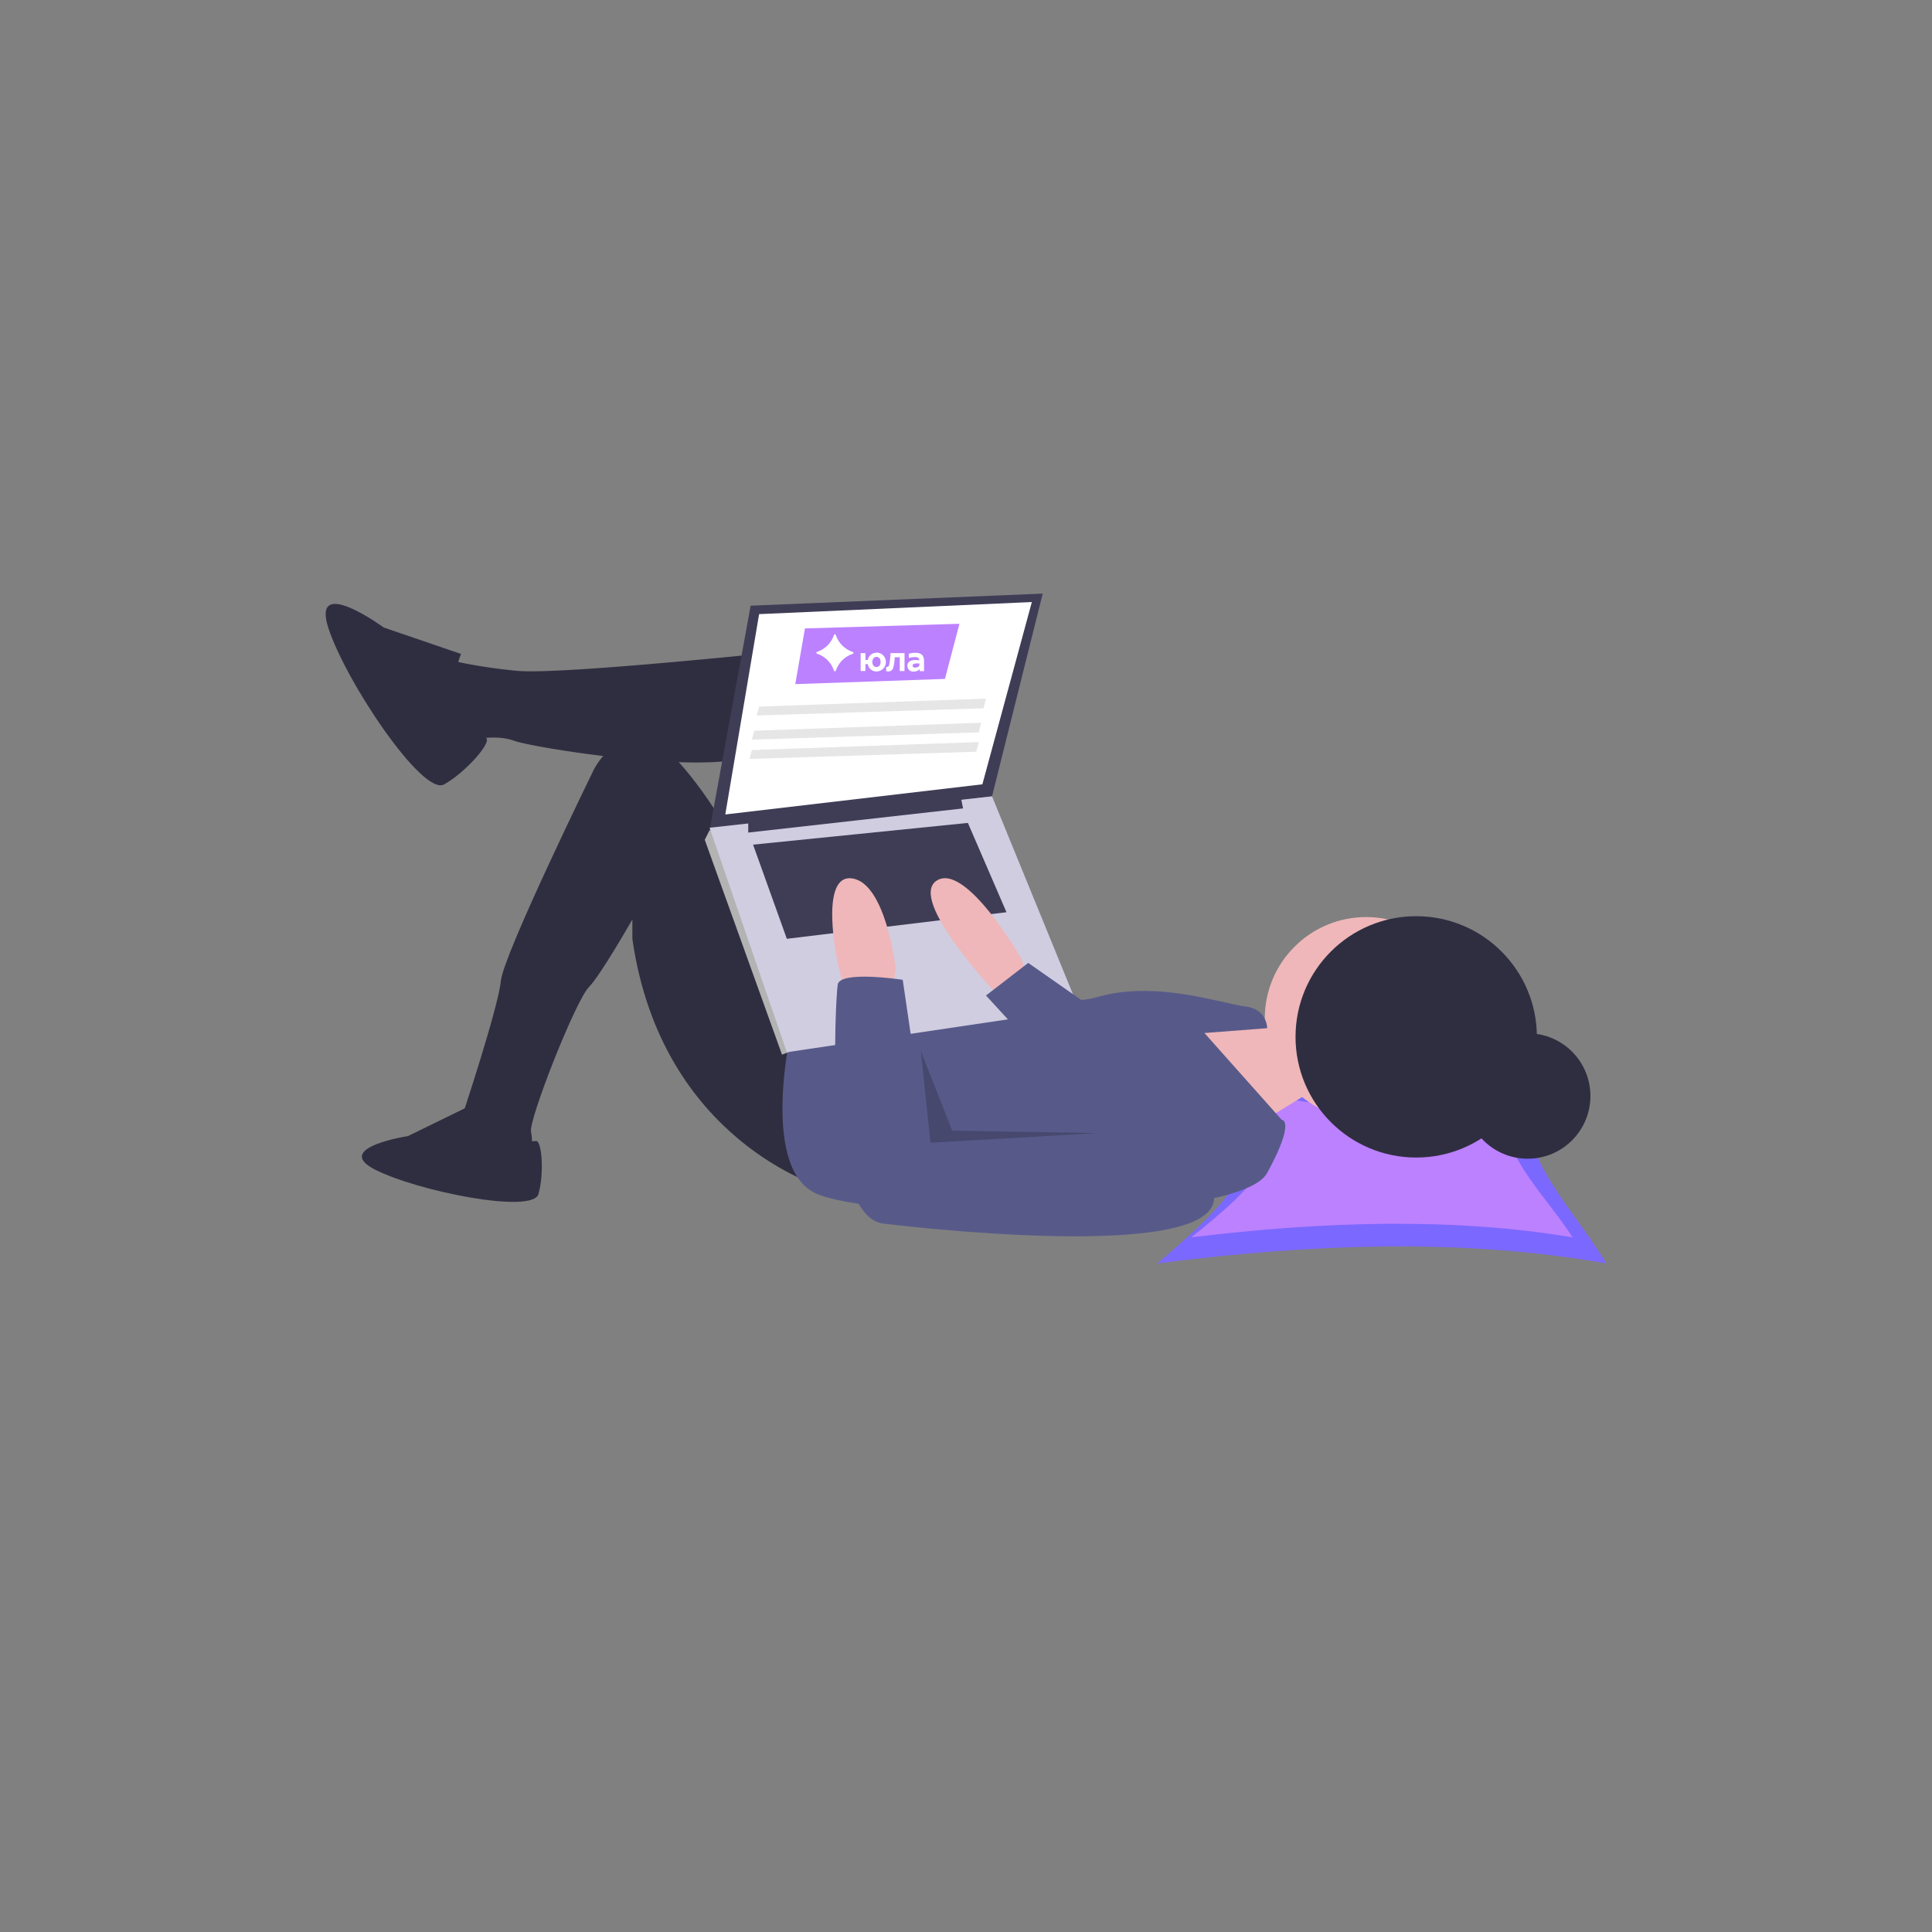 <svg id="a64b19f6-1f12-4f18-b71c-01acbbb1e99d" xmlns="http://www.w3.org/2000/svg" viewBox="0 0 512 512">
  <rect x="0" y="0" width="512" height="512" fill="#808080" stroke="none"/>
  <defs>
    <style>
      .cls-1 {
        fill: #6c63ff;
      }

      .cls-2, .cls-3 {
        fill: #bc81ff;
      }

      .cls-11, .cls-2 {
        opacity: 0.2;
        isolation: isolate;
      }

      .cls-4 {
        fill: #2f2e41;
      }

      .cls-5 {
        fill: #efb7b9;
      }

      .cls-6 {
        fill: #575a89;
      }

      .cls-7 {
        fill: #3f3d56;
      }

      .cls-8 {
        fill: #fff;
      }

      .cls-9 {
        fill: #b3b3b3;
      }

      .cls-10 {
        fill: #d0cde1;
      }

      .cls-12 {
        fill: #e6e6e6;
      }
    </style>
  </defs>
  <path class="cls-1" d="M425.69,334.82c-36.71-6.53-76.86-5.45-119,0,19.2-16.2,35.77-32.41,16.57-48.61,37.44,7.72,42.69,6.94,84.34,0C398,302.41,416,318.62,425.69,334.82Z"/>
  <path class="cls-2" d="M425.69,334.82c-36.71-6.53-76.86-5.45-119,0,19.2-16.2,35.77-32.41,16.57-48.61,37.44,7.72,42.69,6.94,84.34,0C398,302.41,416,318.62,425.69,334.82Z"/>
  <path class="cls-3" d="M416.74,327.91c-31.19-5.22-65.3-4.35-101.07,0C332,315,346.05,302,329.74,289.1c31.81,6.17,36.26,5.55,71.65,0C393.18,302,408.53,315,416.74,327.91Z"/>
  <circle class="cls-4" cx="404.86" cy="290.45" r="16.62"/>
  <polygon class="cls-5" points="329.42 271.18 340.94 273.09 346.69 289.73 330.06 299.96 310.87 271.18 328.78 271.18 329.42 271.18"/>
  <circle class="cls-5" cx="362.05" cy="269.9" r="26.87"/>
  <path class="cls-4" d="M213.64,172s-65.25,7-76.76,5.76a142.12,142.12,0,0,1-16.63-2.56s-7.68,10.24-3.84,14.72a27.74,27.74,0,0,0,7.67,6.39s7-1.92,12.16,0,56.93,10.24,65.89,2.56S213.64,172,213.64,172Z"/>
  <path class="cls-4" d="M218.12,314.67s-42.86-12.15-50.54-65.88v-5.12s-8.48,14.88-11.51,17.91c-3.52,3.52-16,35.18-15.35,38.38s0,4.48,0,4.48l-18.55-1.92v-5.76S132.08,267,132.72,260s24.63-56,24.63-56,9-18.55,24.31,0,16.63,31.34,16.63,31.34l19.83,38.38Z"/>
  <path class="cls-4" d="M122.17,173.3l-20.47-7s-19.2-14.08-14.72,0,25,44.77,30.71,41.58,12.68-11.14,11.14-12.29S117.05,186.1,122.17,173.3Z"/>
  <path class="cls-4" d="M124.64,293l-16.52,8.07s-20,3.07-8.84,8.83,41.88,11.92,43.42,6.54.93-14.31-.69-14.07S129.25,303.75,124.64,293Z"/>
  <path class="cls-6" d="M209.8,272.45s-8.31,35.83,5.76,43.5,112.58,9,120.26-5.11,3.84-14.08,3.84-14.08l-20.47-23,16.63-1.28s0-5.11-5.76-5.75-23.67-7-39-2.56-24.31-9-24.31-9Z"/>
  <polygon class="cls-7" points="198.93 160.51 188.05 220 262.9 211.04 276.33 157.31 198.93 160.51"/>
  <polygon class="cls-8" points="201.17 162.75 192.21 215.84 260.34 207.85 273.45 159.55 201.17 162.75"/>
  <polygon class="cls-9" points="190.61 220.64 188.05 220 186.77 222.56 207.24 279.49 209.17 278.75 209.8 275.01 190.61 220.64"/>
  <polygon class="cls-10" points="188.05 219.36 208.52 278.85 285.92 267.34 262.9 211.04 188.05 219.36"/>
  <polygon class="cls-7" points="198.29 217.44 198.29 220.64 255.22 214.24 254.58 211.04 198.29 217.44"/>
  <polygon class="cls-7" points="199.57 223.84 208.52 248.79 266.73 241.75 256.5 218.08 199.57 223.84"/>
  <path class="cls-5" d="M272.49,259l-1.92-5.12s-14.71-25.58-22.39-20.47,16,30.07,16,30.07h7.68Z"/>
  <path class="cls-5" d="M223.87,262.86,222,255.18s-5.12-23.67,3.83-22.39,11.52,23.67,11.52,23.67l-.64,5.12Z"/>
  <path class="cls-6" d="M239.23,259.66S222.6,257.1,222,260.94s-3.84,61.41,12.15,63.33,95.31,10.23,87-9.6S300,297.4,300,297.4l-54.38,5.76Z"/>
  <polygon class="cls-6" points="289.44 267.02 272.49 255.18 261.3 263.82 275.37 279.17 289.44 267.02"/>
  <polygon class="cls-11" points="244.03 278.53 246.58 302.84 290.72 300.28 252.34 299.64 244.03 278.53"/>
  <circle class="cls-4" cx="375.31" cy="274.78" r="31.98"/>
  <polygon class="cls-3" points="210.76 181.3 250.42 179.92 254.26 165.31 213.32 166.54 210.76 181.3"/>
  <polygon class="cls-12" points="200.53 189.62 260.66 187.7 261.3 185.14 201.17 187.25 200.53 189.62"/>
  <polygon class="cls-12" points="199.25 196.01 259.38 194.09 260.02 191.53 199.89 193.65 199.25 196.01"/>
  <polygon class="cls-12" points="198.61 201.13 258.74 199.21 259.38 196.65 199.25 198.77 198.61 201.13"/>
  <path class="cls-8" d="M235.55,176.43c-.19.34-.44.32-.7.32v1.14a3.41,3.41,0,0,0,.55.05,1.31,1.31,0,0,0,1.27-.83,12.46,12.46,0,0,0,.45-2.94h1.32v3.66h1.27v-4.75H236a17,17,0,0,1-.42,3.35"/>
  <path class="cls-8" d="M232.3,173A2.22,2.22,0,0,0,230,174.9h-.65v-1.82h-1.27v4.74h1.27V176H230a2.23,2.23,0,0,0,2.27,1.94,2.5,2.5,0,0,0,0-5m0,3.83c-.65,0-1.09-.52-1.09-1.34s.44-1.35,1.09-1.35,1.1.52,1.1,1.35-.44,1.34-1.1,1.34"/>
  <path class="cls-8" d="M242.64,173a5.71,5.71,0,0,0-1.79.26v1.13a5.23,5.23,0,0,1,1.62-.26c1,0,1.15.53,1.15.78V175a6.23,6.23,0,0,0-1.06-.09c-1.74,0-2.1.91-2.1,1.53a1.54,1.54,0,0,0,1.76,1.53,1.92,1.92,0,0,0,1.46-.61h.06v.5h1.14v-2.66c0-.84-.18-2.2-2.24-2.2m1,3.41a1.29,1.29,0,0,1-1.09.51c-.47,0-.7-.21-.7-.52s.24-.58,1.09-.58h.7Z"/>
  <path class="cls-8" d="M221.51,177.74a7,7,0,0,1,4.47-4.46.28.28,0,0,0,.18-.34h0a.39.39,0,0,0-.18-.18,7,7,0,0,1-4.47-4.47.27.27,0,0,0-.33-.18h0a.26.26,0,0,0-.18.17,7,7,0,0,1-4.46,4.46.28.28,0,0,0-.18.34h0a.33.33,0,0,0,.18.17,7,7,0,0,1,4.46,4.47.27.27,0,0,0,.35.16h0a.25.25,0,0,0,.17-.16"/>
</svg>
